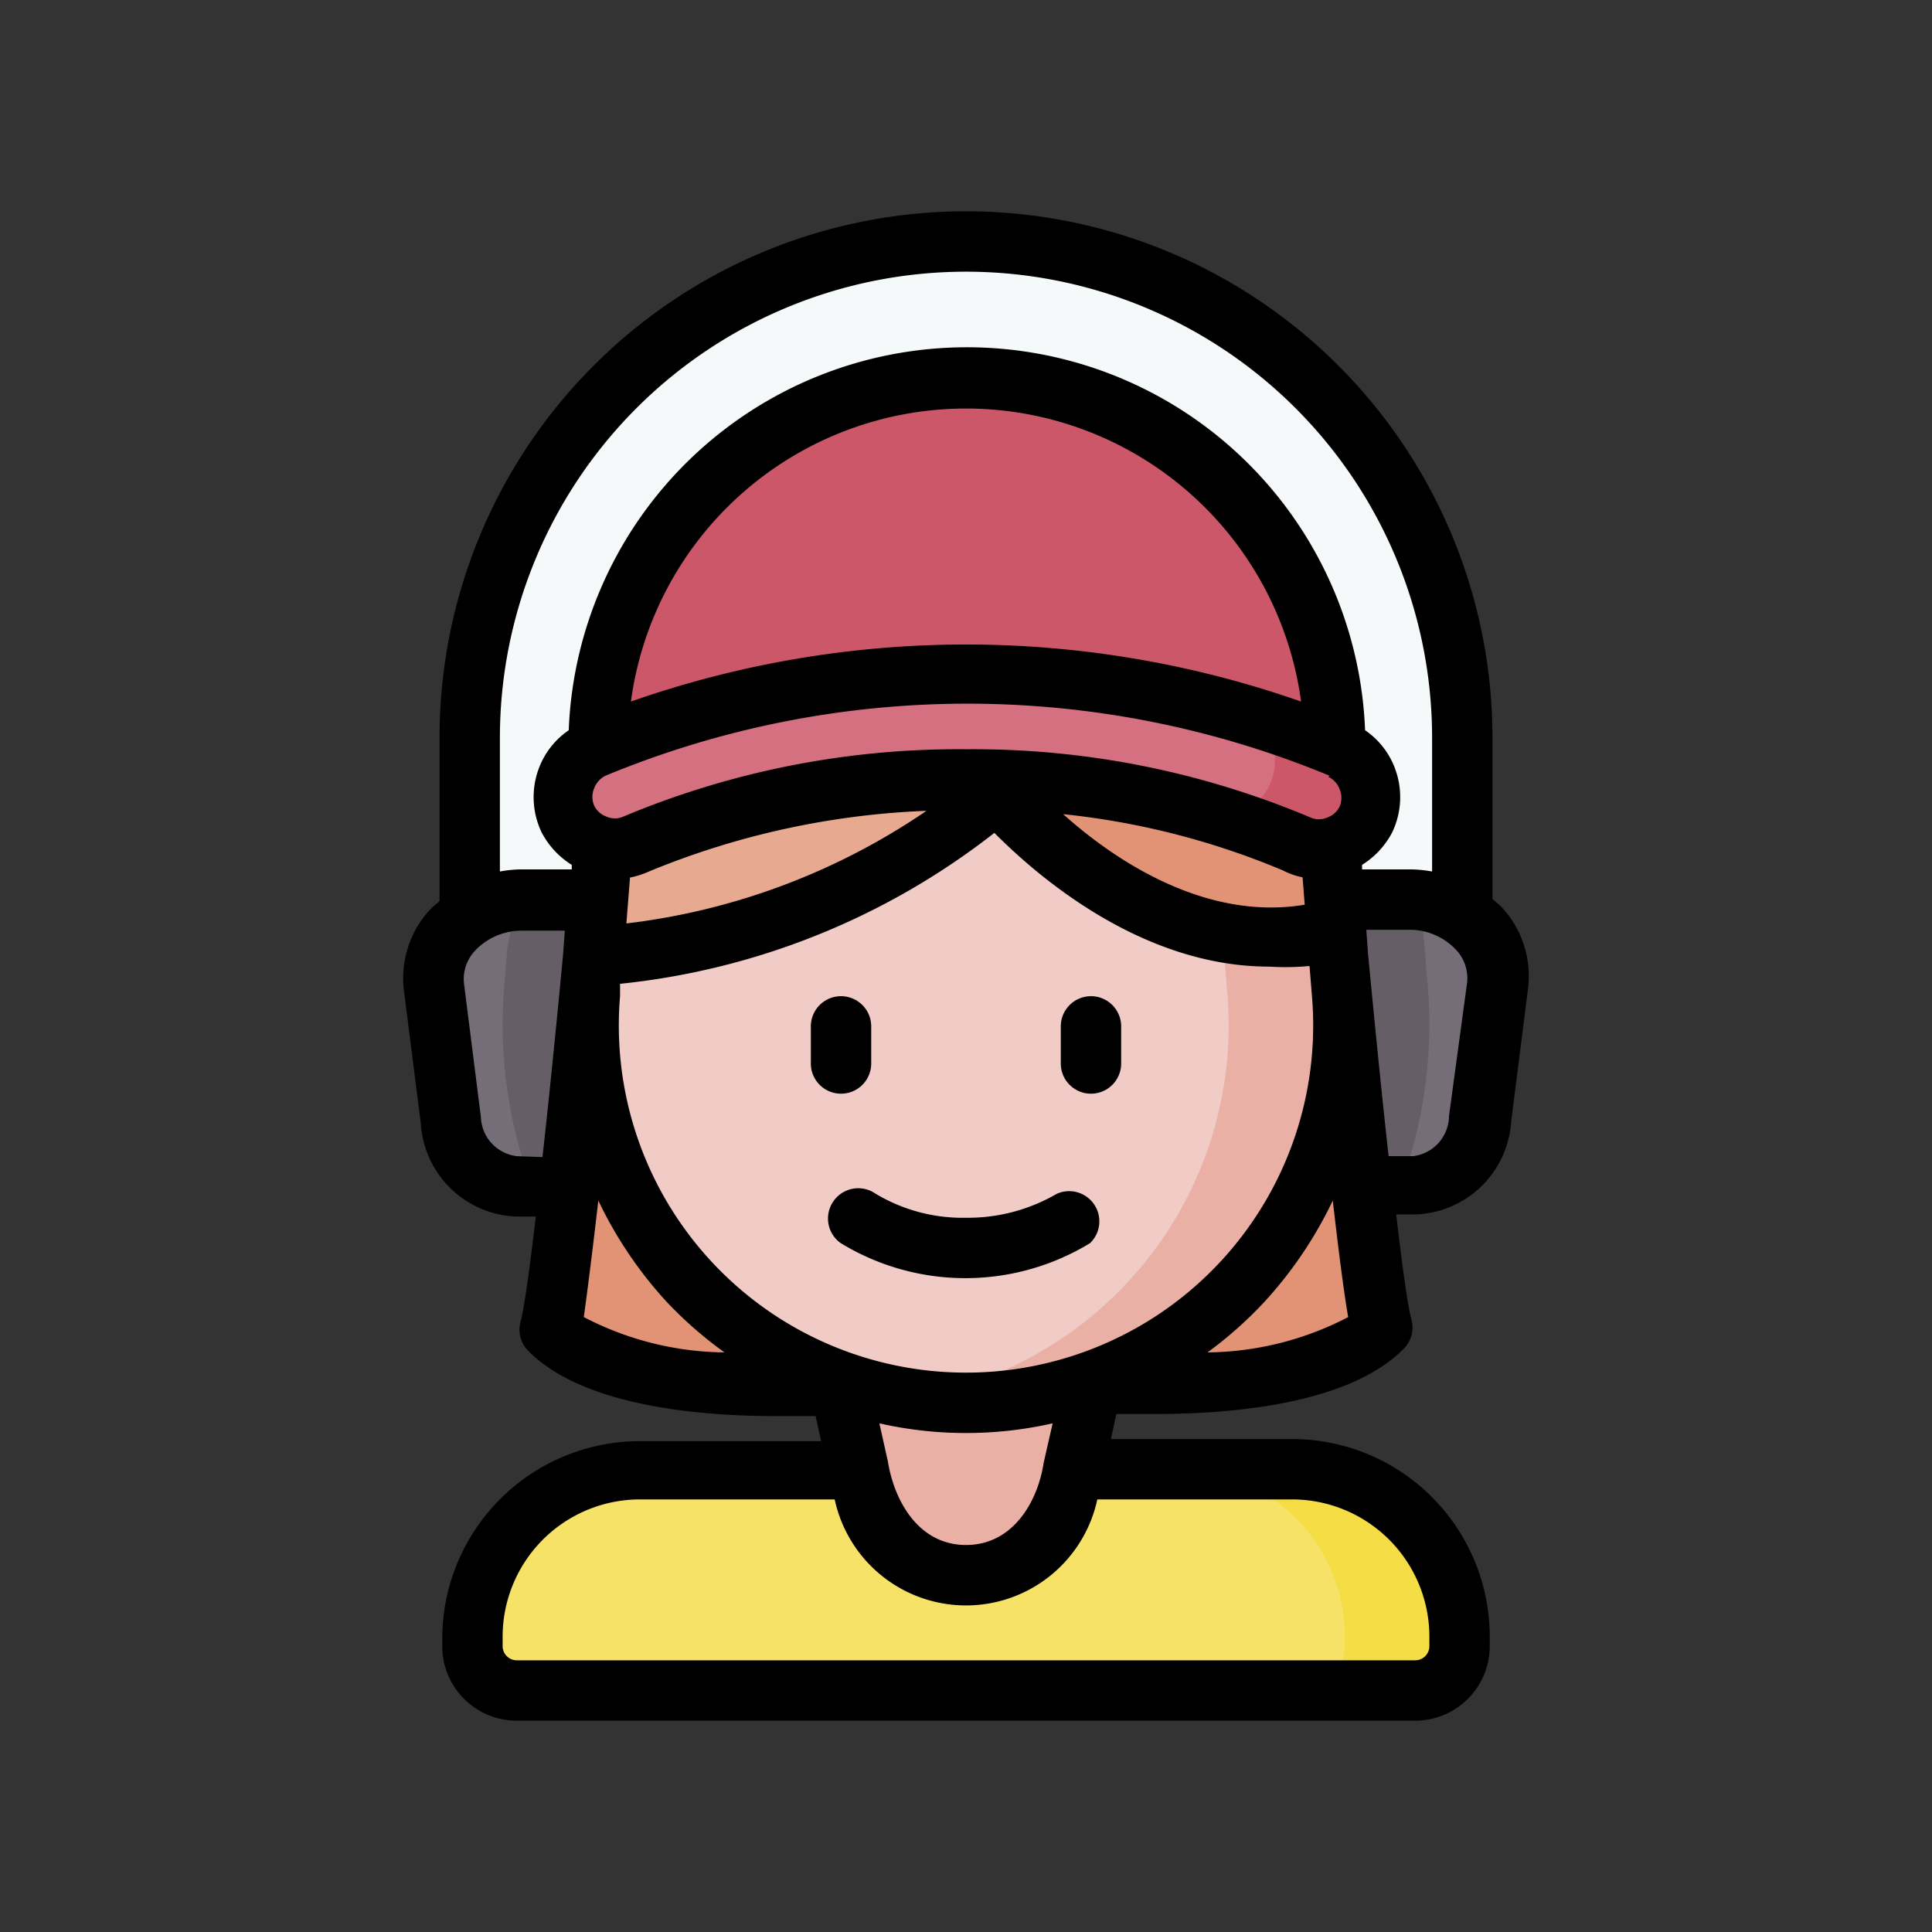 <?xml version="1.0" ?>
<!-- Uploaded to: SVG Repo, www.svgrepo.com, Generator: SVG Repo Mixer Tools -->
<svg width="800px" height="800px" viewBox="0 0 64 64" xmlns="http://www.w3.org/2000/svg">
<rect x="0" y="0" width="64" height="64" fill="#333333" stroke="none"/>
<defs>
<style>.cls-1{fill:#e29375;}.cls-2{fill:#f6f9f9;}.cls-10,.cls-2,.cls-9{fill-opacity:1;}.cls-3{fill:#756e78;}.cls-4{fill:#665e66;}.cls-5{fill:#f6e266;}.cls-6{fill:#eaafa5;}.cls-7{fill:#f1cbc6;}.cls-8{fill:#e7aa90;}.cls-11,.cls-9{fill:#cb5769;}.cls-10{fill:#d57080;}.cls-12{fill:#f4dd45;}</style>
</defs>
<g data-name="Winter Avatar" id="Winter_Avatar-49">
<path class="cls-1" d="M44.36,31.71s1,10.72,1.42,12.31c-2.39,2.39-9.58,1.77-9.58,1.77H27.8s-7.19.62-9.58-1.77c.42-1.59,1.42-12.31,1.42-12.31Z" id="path43666-6"/>
<path class="cls-2" d="M15.56,30.31V24.44a16.44,16.44,0,0,1,32.88,0v5.87Z" id="path51134-7"/>
<path class="cls-3" d="M45.25,39.3h1.62a2.3,2.3,0,0,0,2.19-2.2l.56-4.43a2.75,2.75,0,0,0-2.88-2.87H17.26a2.75,2.75,0,0,0-2.88,2.87l.56,4.43a2.3,2.3,0,0,0,2.19,2.2H45.25Z" id="path50555-8"/>
<path class="cls-4" d="M17.39,29.79l-.34.74a3.1,3.1,0,0,0-.25.95l-.1,1.22h0a15.29,15.29,0,0,0,.92,6.6H46.38a15.29,15.29,0,0,0,.92-6.6l-.18-2.18a3.47,3.47,0,0,0-.16-.71l-.22,0H17.39Z" id="path62694"/>
<path class="cls-5" d="M21.2,48.67a5.54,5.54,0,0,0-5.55,5.55v.32A1.47,1.47,0,0,0,17.12,56H46.88a1.47,1.47,0,0,0,1.47-1.46v-.32a5.54,5.54,0,0,0-5.55-5.55Z" id="path43326-9"/>
<path class="cls-6" d="M27.8,45.79l.64,2.83c.3,2,1.59,3.56,3.56,3.56s3.26-1.61,3.56-3.56l.64-2.83-4.88-5.36Z" id="path22987-26-9"/>
<path class="cls-7" d="M19.64,31.71l-.1,1.23a12.5,12.5,0,1,0,24.92,0l-.18-2.19-7.36-9.93L22.43,25.63Z" id="path99362-0-2"/>
<path class="cls-6" d="M39.66,24.52a12,12,0,0,1,.53,2.64l.29,3.59.18,2.19A12.5,12.5,0,0,1,30.1,46.32a13.17,13.17,0,0,0,1.9.15A12.51,12.51,0,0,0,44.46,32.94l-.18-2.19Z" id="path101009-9-7"/>
<path class="cls-1" d="M33.08,26.3s5.2,6.22,11.2,4.45L44,27.16a11.82,11.82,0,0,0-4.87-8.64l-5.84,1.12Z" id="path113433-6-0"/>
<path class="cls-8" d="M32,16.23A11.93,11.93,0,0,0,20,27.16l-.38,4.55A23.37,23.37,0,0,0,39.11,18.52,12.09,12.09,0,0,0,32,16.23Z" id="path22989-64-8-3"/>
<path class="cls-4" d="M32,16.23a13.17,13.17,0,0,0-1.9.14,12.13,12.13,0,0,1,5.21,2.15,11.76,11.76,0,0,1,2.47,2.41,17.37,17.37,0,0,0,1.33-2.41A12.09,12.09,0,0,0,32,16.23Z" id="path186167-6"/>
<path class="cls-9" d="M44.22,24.75a12.22,12.22,0,0,0-24.44,0Z" id="path48437-6"/>
<path class="cls-9" d="M32,12.53a11.49,11.49,0,0,0-2.05.18,12.21,12.21,0,0,1,10.16,12h4.11A12.22,12.22,0,0,0,32,12.53Z" id="path50698"/>
<path class="cls-10" d="M32,22.35a31.51,31.51,0,0,0-12.4,2.48A1.73,1.73,0,0,0,21.08,28,27.74,27.74,0,0,1,32,25.82,27.74,27.74,0,0,1,42.92,28a1.73,1.73,0,0,0,1.48-3.13A31.51,31.51,0,0,0,32,22.35Z" id="path46986-2"/>
<path class="cls-11" d="M41.71,23.83A2,2,0,0,1,42.06,26a1.93,1.93,0,0,1-1.49,1.09,19.1,19.1,0,0,1,2.35.87,1.73,1.73,0,0,0,1.48-3.13A21.69,21.69,0,0,0,41.71,23.83Z" id="path49422"/>
<path class="cls-12" d="M39,48.67a5.54,5.54,0,0,1,5.55,5.55v.32A1.46,1.46,0,0,1,43,56h3.84a1.46,1.46,0,0,0,1.47-1.46v-.32a5.54,5.54,0,0,0-5.55-5.55Z" id="path74150"/>
<path d="M28.86,35.18V34a1,1,0,0,0-2,0v1.23a1,1,0,0,0,2,0Z"/>
<path d="M36.14,33a1,1,0,0,0-1,1v1.23a1,1,0,0,0,2,0V34A1,1,0,0,0,36.14,33Z"/>
<path d="M35,39.55a5.85,5.85,0,0,1-3,.79,5.6,5.6,0,0,1-3-.8,1,1,0,0,0-1.39.25,1,1,0,0,0,.24,1.39,7.93,7.93,0,0,0,8.26,0A1,1,0,0,0,35,39.55Z"/>
<path d="M13.94,37.22a3.29,3.29,0,0,0,3.19,3.08h.62c-.2,1.7-.38,3-.5,3.46a1,1,0,0,0,.26,1c1.83,1.84,5.73,2.15,8.21,2.15.51,0,.94,0,1.3,0l.18.83h-6a6.55,6.55,0,0,0-6.55,6.55v.32A2.47,2.47,0,0,0,17.12,57H46.88a2.47,2.47,0,0,0,2.47-2.46v-.32a6.55,6.55,0,0,0-6.55-6.55h-6l.18-.83c.36,0,.8,0,1.3,0,2.48,0,6.38-.31,8.21-2.15a1,1,0,0,0,.26-1c-.12-.44-.3-1.76-.5-3.46h.62a3.29,3.29,0,0,0,3.19-3.08l.56-4.42a3.34,3.34,0,0,0-.85-2.65c-.1-.11-.22-.2-.33-.3V24.44a17.44,17.44,0,0,0-34.88,0v5.41c-.11.1-.23.19-.33.3a3.34,3.34,0,0,0-.85,2.65Zm3.19,1.08A1.35,1.35,0,0,1,15.93,37l-.56-4.42a1.37,1.37,0,0,1,.36-1.08,2.11,2.11,0,0,1,1.53-.67h1.45l-.06.82h0c-.19,2-.43,4.45-.68,6.68ZM32,45.47A11.5,11.5,0,0,1,20.54,33l0-.41a24.11,24.11,0,0,0,12.4-5c1.4,1.41,4.86,4.43,9.1,4.43A8.47,8.47,0,0,0,43.38,32L43.46,33A11.5,11.5,0,0,1,32,45.47Zm2.87,1.68-.3,1.32c-.19,1.25-1,2.71-2.57,2.71s-2.38-1.46-2.59-2.78l-.28-1.25a13,13,0,0,0,5.74,0Zm-14-18.08a2.9,2.9,0,0,0,.65-.21,26.76,26.76,0,0,1,9.17-2,22.26,22.26,0,0,1-9.94,3.73Zm22.28,0,.07.9c-3.3.55-6.32-1.49-8-3a25.55,25.55,0,0,1,7.27,1.86A2.45,2.45,0,0,0,43.14,29.06ZM44,25.73a.75.75,0,0,1,.38.42.73.73,0,0,1,0,.56.71.71,0,0,1-.41.37.68.68,0,0,1-.56,0A28.69,28.69,0,0,0,32,24.82a28.69,28.69,0,0,0-11.35,2.23.68.68,0,0,1-.56,0,.71.71,0,0,1-.41-.37.73.73,0,0,1,0-.56.77.77,0,0,1,.37-.42,31.32,31.32,0,0,1,24,0ZM32,21.35a33.57,33.57,0,0,0-11.1,1.89,11.2,11.2,0,0,1,22.2,0A33.57,33.57,0,0,0,32,21.35ZM19.82,39.77a13.61,13.61,0,0,0,2.25,3.34A13.21,13.21,0,0,0,24,44.8a10.28,10.28,0,0,1-4.66-1.17C19.46,42.76,19.64,41.34,19.82,39.77ZM47.35,54.22v.32a.47.47,0,0,1-.47.46H17.12a.47.47,0,0,1-.47-.46v-.32a4.55,4.55,0,0,1,4.55-4.55h6.45a4.45,4.45,0,0,0,8.7,0H42.8A4.55,4.55,0,0,1,47.35,54.22ZM40,44.8a13.21,13.21,0,0,0,1.9-1.69,13.61,13.61,0,0,0,2.25-3.34c.18,1.57.36,3,.51,3.86A10.28,10.28,0,0,1,40,44.8Zm8-7.83a1.35,1.35,0,0,1-1.2,1.33H46c-.25-2.23-.49-4.71-.68-6.68h0l-.06-.82h1.45a2.11,2.11,0,0,1,1.53.67,1.37,1.37,0,0,1,.36,1.08ZM16.56,24.44a15.44,15.44,0,1,1,30.88,0v4.43a4.05,4.05,0,0,0-.7-.07H45.12v-.15a2.79,2.79,0,0,0,1-1.08,2.71,2.71,0,0,0,.1-2.09,2.65,2.65,0,0,0-1-1.29,13.2,13.2,0,0,0-26.38,0,2.65,2.65,0,0,0-1,1.29,2.71,2.71,0,0,0,.1,2.09,2.79,2.79,0,0,0,1,1.08v.15H17.26a4.05,4.05,0,0,0-.7.07Z"/>
</g>
</svg>